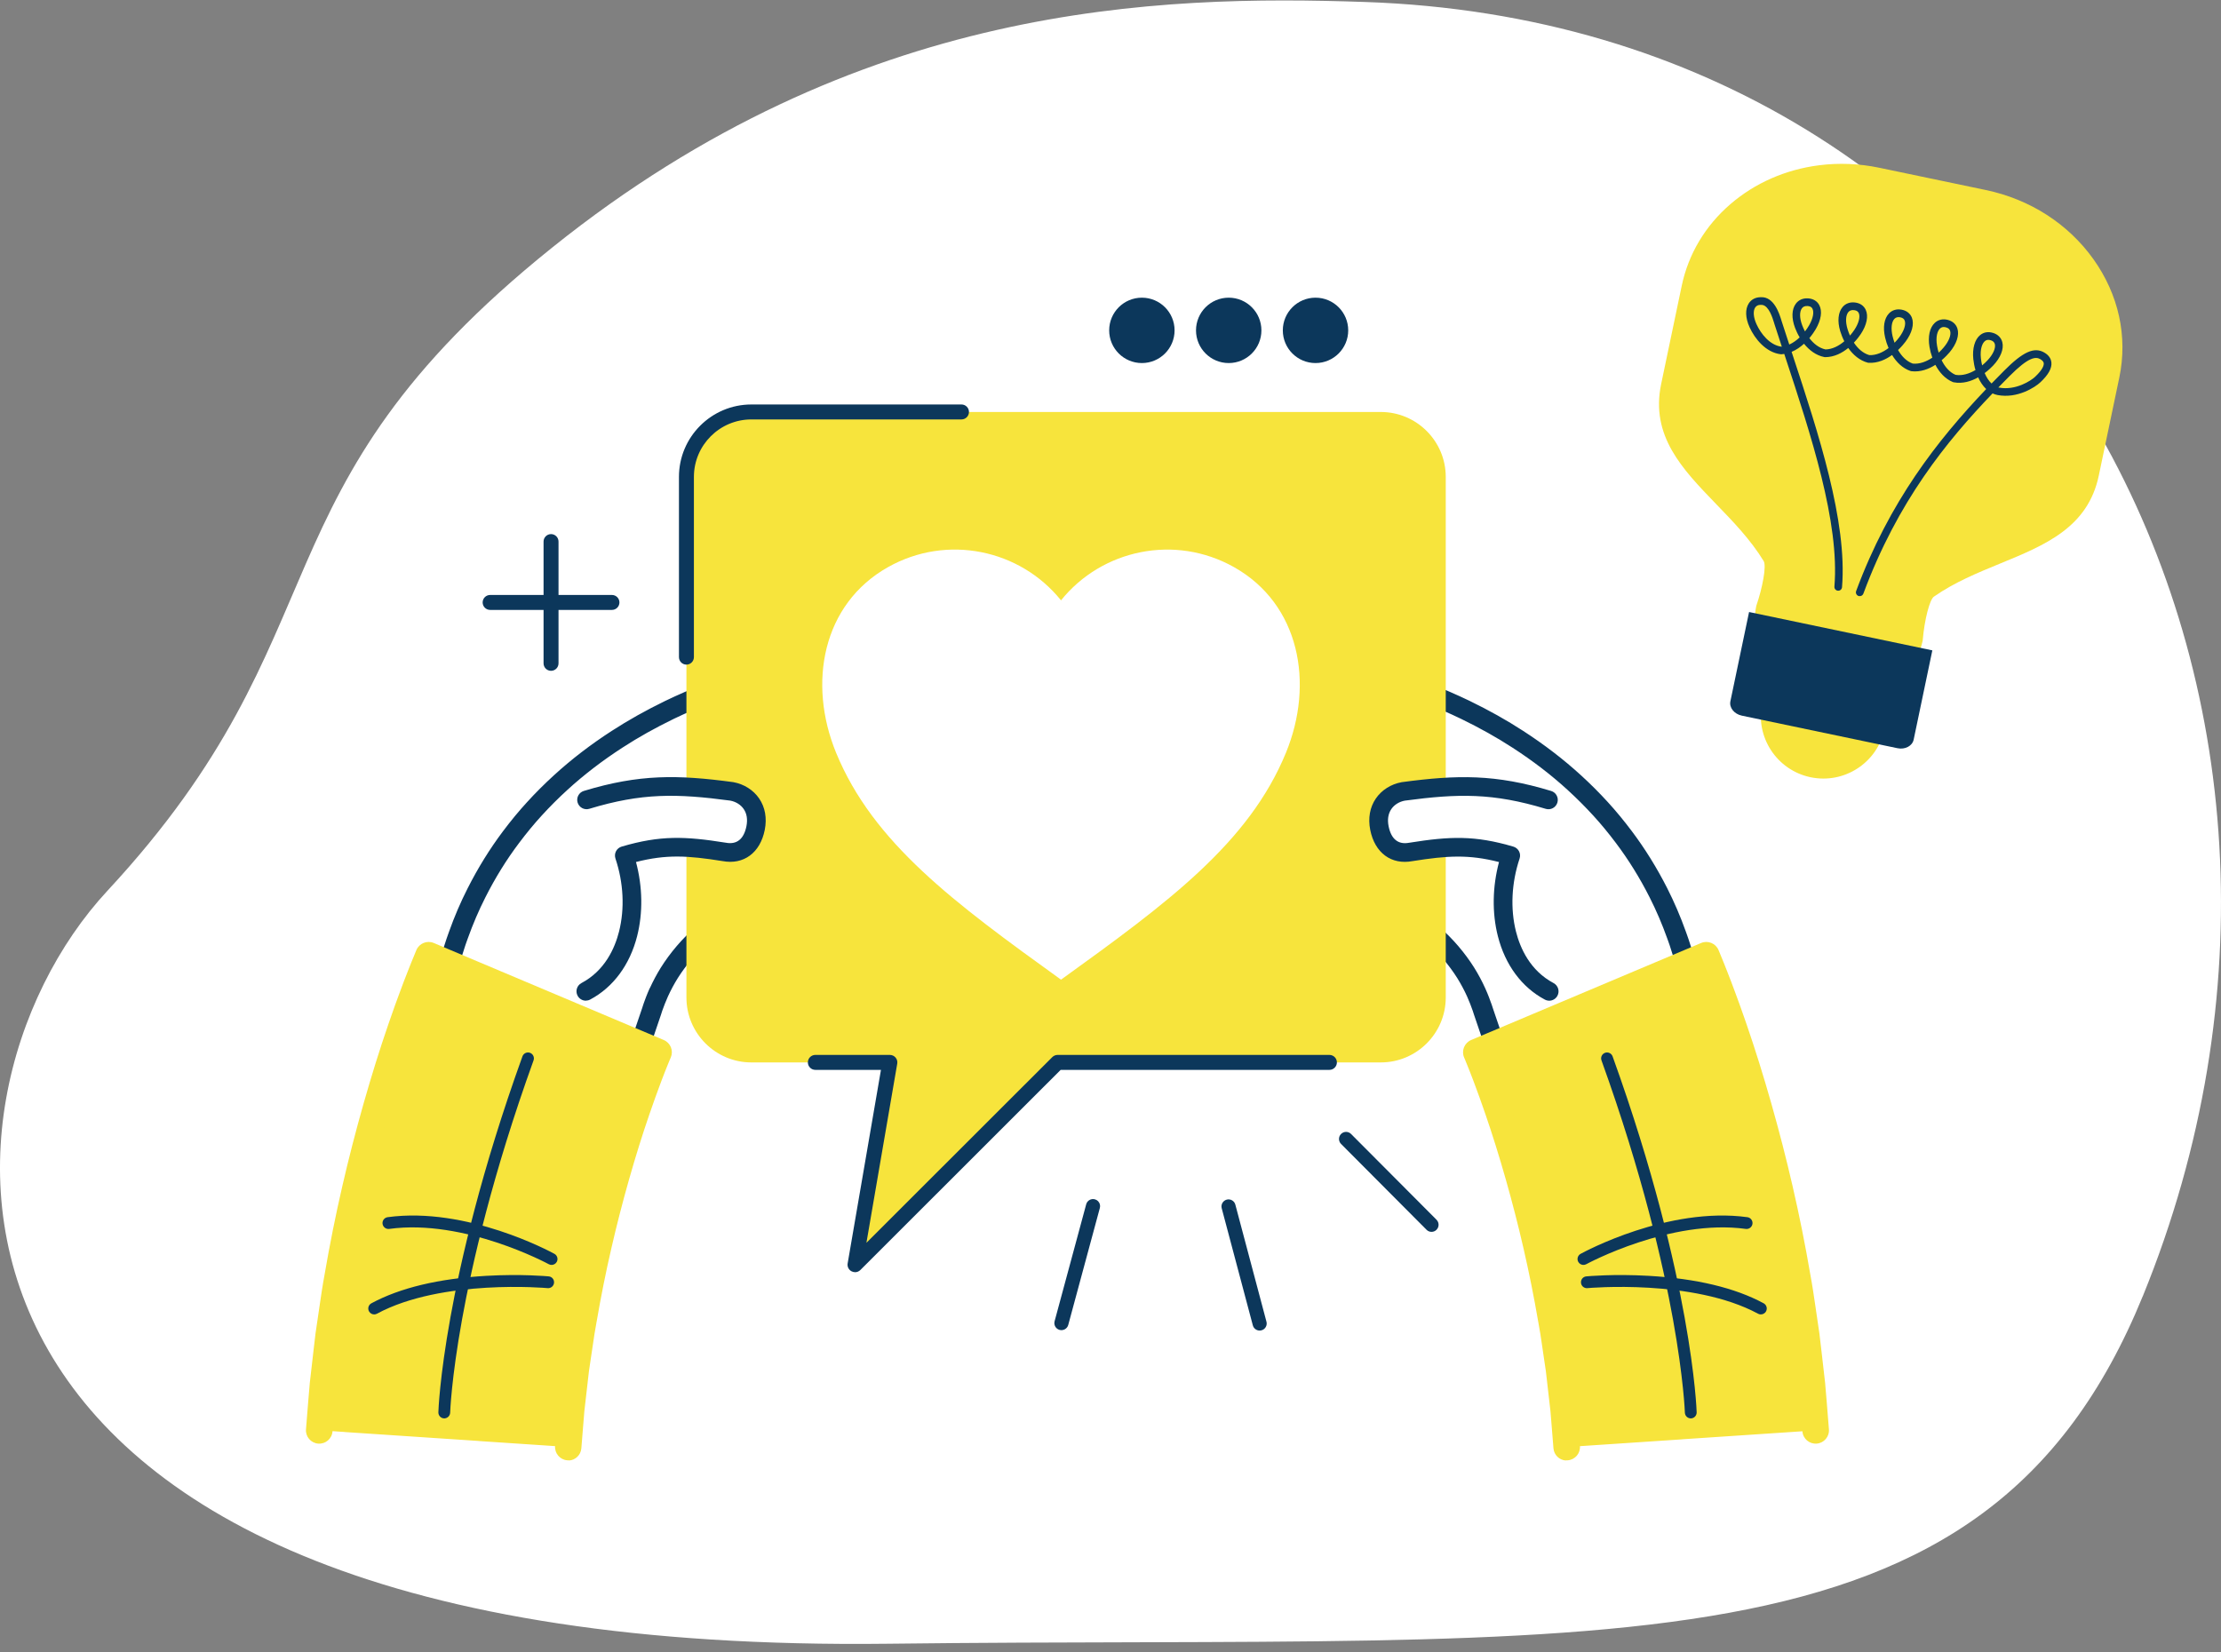 <svg width="254" height="189" viewBox="0 0 254 189" fill="none" xmlns="http://www.w3.org/2000/svg">
<rect x="0" y="0" width="254" height="189" fill="#808080" stroke="none"/>
<path d="M245.071 148.238C272.871 80.058 233.705 2.85 156.06 0.225C132.654 -0.567 98.15 0.225 63.163 28.308C28.177 56.392 40.014 72.012 12.274 101.91C-9.969 125.882 -13.226 189.424 101.59 188.03C184.904 187.019 226.87 192.875 245.068 148.238H245.071Z" fill="white"/>
<g clip-path="url(#clip0_2079_3460)">
<path d="M52.439 110.73C52.146 110.653 51.914 110.412 51.791 110.058C51.673 109.704 51.661 109.264 51.8 108.844C51.8 108.844 51.852 108.673 51.958 108.351C52.011 108.192 52.077 107.993 52.15 107.761C52.227 107.528 52.325 107.264 52.431 106.962C52.859 105.773 53.519 104.074 54.508 102.114C55.498 100.159 56.806 97.939 58.448 95.76C59.267 94.672 60.155 93.58 61.112 92.533C62.065 91.486 63.075 90.476 64.122 89.523C66.212 87.608 68.44 85.946 70.587 84.557C72.734 83.164 74.799 82.064 76.584 81.196C78.372 80.337 79.883 79.713 80.946 79.302C81.48 79.098 81.895 78.94 82.185 78.838C82.47 78.736 82.625 78.679 82.625 78.679C82.698 78.654 82.771 78.63 82.845 78.614L83.126 78.516C84.376 78.08 85.66 78.137 86.67 78.565C87.684 78.993 88.43 79.787 88.698 80.805C88.837 81.335 88.841 81.877 88.731 82.394L88.845 82.361C89.998 82.052 91.192 82.19 92.157 82.744C93.098 83.282 93.701 84.146 93.876 85.14C94.019 85.93 93.884 86.712 93.575 87.4C93.261 88.089 92.772 88.692 92.153 89.132C92.568 89.588 92.866 90.158 93.013 90.794C93.2 91.625 93.118 92.452 92.845 93.173C92.573 93.898 92.116 94.513 91.517 94.941C91.888 95.373 92.169 95.902 92.332 96.497C92.613 97.515 92.52 98.53 92.181 99.357C91.843 100.184 91.261 100.819 90.483 101.1C90.483 101.1 90.128 101.226 89.607 101.426C89.085 101.63 88.397 101.911 87.729 102.212C87.061 102.514 86.409 102.835 85.933 103.084C85.696 103.21 85.501 103.316 85.362 103.389C85.228 103.467 85.15 103.508 85.15 103.508C85.102 103.536 85.049 103.557 84.996 103.573C84.996 103.573 84.93 103.609 84.812 103.675C84.694 103.744 84.527 103.842 84.307 103.972C83.879 104.233 83.272 104.608 82.592 105.088C81.908 105.569 81.15 106.147 80.405 106.803C79.663 107.463 78.93 108.192 78.274 108.958C77.622 109.724 77.036 110.522 76.547 111.3C76.062 112.079 75.671 112.84 75.361 113.512C75.056 114.185 74.844 114.771 74.697 115.187C74.62 115.39 74.575 115.562 74.538 115.676C74.502 115.79 73.325 119.24 73.325 119.24C73.202 119.643 71.239 118.503 70.628 118.34L52.447 110.738L52.439 110.73Z" fill="white"/>
<path d="M71.104 119.774C70.843 119.652 70.448 119.472 70.326 119.436L70.249 119.415L52.052 111.806C51.428 111.606 50.944 111.109 50.707 110.425C50.504 109.822 50.504 109.134 50.707 108.498L51.062 107.402C51.119 107.231 51.184 107.04 51.261 106.836L51.351 106.583C51.974 104.836 52.671 103.206 53.486 101.605C54.663 99.279 56.023 97.084 57.531 95.079C58.431 93.882 59.348 92.77 60.264 91.772C61.234 90.704 62.273 89.67 63.348 88.688C65.324 86.879 67.548 85.168 69.963 83.608C71.862 82.378 73.866 81.254 76.086 80.174C77.565 79.465 79.06 78.814 80.531 78.243C81.08 78.031 81.504 77.873 81.789 77.771L82.237 77.608C82.327 77.575 82.421 77.547 82.514 77.522L82.738 77.445C83.435 77.204 84.148 77.078 84.865 77.078C85.647 77.078 86.421 77.229 87.097 77.518C88.454 78.088 89.436 79.184 89.786 80.52C89.835 80.7 89.871 80.883 89.896 81.066C90.894 81.042 91.876 81.282 92.707 81.759C93.916 82.451 94.748 83.612 94.984 84.94C95.159 85.91 95.025 86.924 94.597 87.873C94.356 88.403 94.035 88.888 93.648 89.311C93.851 89.694 94.006 90.11 94.108 90.541C94.336 91.548 94.263 92.595 93.896 93.576C93.68 94.151 93.371 94.672 92.988 95.116C93.167 95.454 93.309 95.813 93.415 96.192C93.745 97.393 93.676 98.668 93.22 99.784C92.747 100.941 91.908 101.785 90.857 102.168L90.67 102.237C90.523 102.29 90.291 102.375 90.01 102.485C89.655 102.624 88.947 102.909 88.189 103.251C87.623 103.508 86.987 103.813 86.462 104.09L85.9 104.392L85.696 104.506C85.618 104.551 85.537 104.587 85.451 104.62L84.885 104.95C84.457 105.211 83.887 105.565 83.24 106.017C82.494 106.539 81.793 107.093 81.154 107.651C80.388 108.335 79.708 109.019 79.133 109.692C78.518 110.413 77.972 111.158 77.508 111.895C77.096 112.555 76.722 113.256 76.392 113.977C76.115 114.584 75.923 115.114 75.76 115.562L75.752 115.578C75.716 115.676 75.687 115.765 75.662 115.855C75.642 115.924 75.622 115.981 75.606 116.034C75.524 116.287 74.595 119.004 74.396 119.591C74.225 120.12 73.736 120.458 73.145 120.458C72.624 120.458 72.025 120.198 71.1 119.77L71.104 119.774ZM74.318 113.036C74.689 112.225 75.109 111.439 75.573 110.69C76.098 109.855 76.709 109.019 77.398 108.213C78.037 107.463 78.791 106.702 79.642 105.944C80.347 105.325 81.117 104.722 81.928 104.151C82.632 103.659 83.248 103.276 83.708 102.995L84.03 102.807L84.551 102.51L84.629 102.489L85.394 102.074C85.969 101.777 86.641 101.447 87.248 101.174C88.05 100.811 88.804 100.51 89.183 100.359C89.672 100.172 89.936 100.07 90.1 100.017C90.649 99.809 90.955 99.308 91.11 98.921C91.374 98.269 91.415 97.516 91.216 96.799C91.097 96.371 90.902 95.992 90.633 95.678L89.826 94.733L90.837 94.012C91.244 93.719 91.566 93.291 91.761 92.77C91.969 92.212 92.014 91.613 91.884 91.043C91.786 90.607 91.582 90.212 91.293 89.894L90.429 88.941L91.48 88.195C91.933 87.873 92.295 87.437 92.523 86.928C92.76 86.403 92.837 85.853 92.743 85.335C92.625 84.663 92.214 84.093 91.578 83.734C91.13 83.478 90.6 83.343 90.051 83.343C89.745 83.343 89.436 83.384 89.138 83.466L87.228 83.987L87.606 82.162C87.684 81.795 87.676 81.437 87.586 81.099C87.411 80.443 86.926 79.917 86.217 79.616C85.814 79.445 85.35 79.355 84.869 79.355C84.388 79.355 83.944 79.437 83.492 79.592L83.15 79.71L83.085 79.726C83.052 79.734 83.024 79.742 83.003 79.75L82.559 79.909C82.29 80.007 81.883 80.162 81.349 80.365C79.936 80.915 78.494 81.543 77.072 82.223C74.942 83.258 73.019 84.333 71.198 85.515C68.892 87.006 66.766 88.639 64.884 90.362C63.861 91.295 62.871 92.285 61.947 93.299C61.083 94.244 60.211 95.299 59.356 96.44C57.926 98.334 56.639 100.416 55.523 102.624C54.753 104.143 54.093 105.687 53.502 107.337L53.408 107.598C53.339 107.785 53.278 107.956 53.229 108.107L52.879 109.191C52.818 109.382 52.83 109.561 52.858 109.667L70.994 117.248C71.263 117.33 71.585 117.476 72.057 117.696C72.192 117.757 72.371 117.843 72.554 117.92C72.97 116.702 73.414 115.395 73.442 115.309L73.451 115.285C73.463 115.256 73.471 115.22 73.483 115.179C73.516 115.077 73.556 114.938 73.614 114.78C73.74 114.421 73.976 113.765 74.31 113.024L74.318 113.036Z" fill="#0C375B"/>
<path d="M191.729 110.73C192.022 110.653 192.254 110.412 192.377 110.058C192.495 109.704 192.503 109.264 192.368 108.844C192.368 108.844 192.315 108.673 192.21 108.351C192.157 108.192 192.091 107.993 192.018 107.761C191.941 107.528 191.843 107.264 191.737 106.962C191.313 105.773 190.649 104.074 189.659 102.114C188.67 100.159 187.358 97.939 185.716 95.76C184.897 94.672 184.009 93.58 183.052 92.533C182.099 91.486 181.089 90.476 180.042 89.523C177.952 87.608 175.724 85.946 173.577 84.557C171.43 83.164 169.365 82.064 167.58 81.196C165.792 80.337 164.281 79.713 163.217 79.302C162.688 79.098 162.268 78.94 161.979 78.838C161.694 78.736 161.539 78.679 161.539 78.679C161.466 78.654 161.392 78.63 161.319 78.614L161.042 78.516C159.792 78.08 158.508 78.137 157.498 78.565C156.484 78.993 155.738 79.787 155.469 80.805C155.327 81.335 155.327 81.877 155.437 82.394L155.327 82.361C154.174 82.052 152.98 82.19 152.015 82.744C151.074 83.282 150.471 84.146 150.296 85.14C150.153 85.93 150.288 86.712 150.597 87.4C150.911 88.089 151.4 88.692 152.019 89.132C151.604 89.588 151.306 90.158 151.16 90.794C150.972 91.625 151.058 92.452 151.327 93.173C151.599 93.898 152.056 94.513 152.655 94.941C152.284 95.373 152.003 95.902 151.84 96.497C151.559 97.515 151.652 98.53 151.991 99.357C152.329 100.184 152.911 100.819 153.689 101.1C153.689 101.1 154.044 101.226 154.565 101.426C155.087 101.63 155.771 101.911 156.443 102.212C157.111 102.514 157.763 102.835 158.24 103.084C158.476 103.21 158.671 103.316 158.81 103.389C158.944 103.467 159.022 103.508 159.022 103.508C159.071 103.536 159.123 103.557 159.176 103.573C159.176 103.573 159.238 103.609 159.36 103.675C159.478 103.744 159.649 103.842 159.865 103.972C160.293 104.233 160.9 104.608 161.58 105.088C162.26 105.569 163.022 106.147 163.767 106.803C164.509 107.463 165.242 108.192 165.898 108.958C166.55 109.724 167.136 110.522 167.625 111.3C168.11 112.079 168.505 112.84 168.811 113.512C169.116 114.185 169.328 114.771 169.475 115.187C169.552 115.39 169.597 115.562 169.633 115.676C169.67 115.79 170.847 119.24 170.847 119.24C170.97 119.643 172.933 118.503 173.548 118.34L191.729 110.738V110.73Z" fill="white"/>
<path d="M171.018 120.458C170.428 120.458 169.943 120.12 169.768 119.59C169.568 119.008 168.644 116.287 168.558 116.034C168.542 115.985 168.521 115.924 168.501 115.855C168.472 115.765 168.448 115.676 168.411 115.578L168.403 115.562C168.244 115.113 168.049 114.584 167.776 113.977C167.45 113.256 167.071 112.555 166.664 111.895C166.199 111.154 165.653 110.412 165.038 109.691C164.468 109.019 163.788 108.335 163.018 107.651C162.382 107.092 161.678 106.538 160.932 106.017C160.289 105.565 159.714 105.206 159.286 104.95L158.716 104.62C158.631 104.587 158.549 104.551 158.472 104.506L158.268 104.392L157.706 104.09C157.18 103.817 156.545 103.508 155.979 103.251C155.221 102.909 154.512 102.624 154.158 102.485C153.873 102.375 153.644 102.29 153.494 102.237L153.306 102.167C152.255 101.785 151.416 100.941 150.944 99.784C150.487 98.668 150.418 97.389 150.748 96.191C150.854 95.808 150.997 95.45 151.172 95.116C150.789 94.672 150.479 94.15 150.263 93.576C149.897 92.599 149.823 91.547 150.051 90.541C150.149 90.109 150.304 89.698 150.508 89.311C150.121 88.887 149.799 88.403 149.559 87.873C149.131 86.928 149 85.914 149.172 84.94C149.408 83.608 150.239 82.447 151.449 81.758C152.28 81.282 153.261 81.037 154.26 81.066C154.284 80.883 154.321 80.699 154.37 80.52C154.724 79.184 155.702 78.092 157.058 77.518C157.734 77.233 158.508 77.078 159.29 77.078C160.007 77.078 160.724 77.2 161.417 77.445L161.641 77.522C161.735 77.546 161.828 77.575 161.918 77.608L162.366 77.77C162.651 77.872 163.075 78.031 163.625 78.243C165.095 78.813 166.59 79.465 168.069 80.174C170.289 81.253 172.293 82.374 174.192 83.608C176.603 85.168 178.832 86.879 180.807 88.688C181.879 89.665 182.918 90.704 183.891 91.772C184.804 92.77 185.72 93.882 186.62 95.079C188.128 97.084 189.488 99.275 190.67 101.605C191.48 103.21 192.181 104.84 192.804 106.583L192.894 106.836C192.967 107.044 193.036 107.231 193.093 107.402L193.448 108.498C193.652 109.133 193.652 109.818 193.448 110.425C193.212 111.113 192.723 111.61 192.104 111.806L173.907 119.415L173.829 119.436C173.707 119.468 173.316 119.651 173.051 119.774C172.126 120.201 171.528 120.462 171.006 120.462L171.018 120.458ZM170.55 114.792C170.607 114.95 170.652 115.089 170.684 115.191C170.697 115.232 170.705 115.264 170.717 115.297L170.725 115.321C170.754 115.407 171.198 116.714 171.613 117.932C171.792 117.851 171.976 117.769 172.11 117.708C172.583 117.488 172.905 117.346 173.173 117.26L191.309 109.679C191.342 109.573 191.354 109.394 191.289 109.203L190.943 108.119C190.894 107.968 190.833 107.797 190.763 107.61L190.67 107.349C190.079 105.695 189.419 104.155 188.649 102.636C187.533 100.428 186.242 98.346 184.816 96.452C183.96 95.311 183.089 94.256 182.225 93.311C181.296 92.297 180.31 91.307 179.288 90.374C177.406 88.647 175.279 87.018 172.974 85.527C171.153 84.345 169.23 83.27 167.1 82.235C165.678 81.551 164.236 80.923 162.822 80.378C162.293 80.174 161.885 80.019 161.612 79.921L161.172 79.763C161.152 79.754 161.12 79.746 161.087 79.738L161.022 79.722L160.68 79.604C160.227 79.445 159.767 79.367 159.303 79.367C158.838 79.367 158.358 79.457 157.954 79.628C157.241 79.93 156.757 80.455 156.586 81.111C156.496 81.449 156.488 81.807 156.565 82.174L156.944 83.999L155.034 83.478C154.736 83.396 154.427 83.355 154.121 83.355C153.567 83.355 153.042 83.49 152.593 83.746C151.962 84.109 151.546 84.675 151.428 85.347C151.335 85.865 151.412 86.415 151.648 86.94C151.876 87.449 152.239 87.885 152.691 88.207L153.742 88.953L152.874 89.906C152.589 90.224 152.386 90.619 152.284 91.055C152.153 91.625 152.198 92.224 152.406 92.782C152.602 93.299 152.919 93.731 153.331 94.024L154.341 94.745L153.534 95.69C153.266 96.004 153.07 96.379 152.952 96.811C152.756 97.528 152.793 98.281 153.058 98.933C153.217 99.316 153.518 99.817 154.068 100.029C154.235 100.082 154.496 100.184 154.985 100.371C155.363 100.518 156.117 100.819 156.92 101.186C157.523 101.459 158.199 101.789 158.773 102.086L159.539 102.501L159.62 102.522L160.142 102.819L160.464 103.007C160.92 103.284 161.539 103.667 162.244 104.164C163.054 104.734 163.824 105.337 164.529 105.956C165.381 106.714 166.134 107.475 166.774 108.225C167.462 109.032 168.073 109.863 168.599 110.702C169.063 111.447 169.487 112.237 169.853 113.048C170.192 113.79 170.424 114.445 170.55 114.804V114.792Z" fill="#0C375B"/>
<path d="M134.328 37.792C134.328 39.857 132.654 41.531 130.588 41.531C128.523 41.531 126.849 39.857 126.849 37.792C126.849 35.727 128.523 34.052 130.588 34.052C132.654 34.052 134.328 35.727 134.328 37.792Z" fill="#0C375B"/>
<path d="M144.258 37.792C144.258 39.857 142.584 41.531 140.519 41.531C138.454 41.531 136.779 39.857 136.779 37.792C136.779 35.727 138.454 34.052 140.519 34.052C142.584 34.052 144.258 35.727 144.258 37.792Z" fill="#0C375B"/>
<path d="M154.186 37.792C154.186 39.857 152.512 41.531 150.447 41.531C148.381 41.531 146.707 39.857 146.707 37.792C146.707 35.727 148.381 34.052 150.447 34.052C152.512 34.052 154.186 35.727 154.186 37.792Z" fill="#0C375B"/>
<path d="M157.913 47.128H85.928C81.834 47.128 78.502 50.461 78.502 54.555V114.107C78.502 118.201 81.834 121.533 85.928 121.533H101.766L97.782 144.676L120.941 121.533H157.913C162.007 121.533 165.34 118.201 165.34 114.107V54.555C165.34 50.461 162.007 47.128 157.913 47.128Z" fill="#F7E43C"/>
<path d="M97.783 145.527C97.649 145.527 97.514 145.494 97.388 145.429C97.058 145.258 96.875 144.892 96.94 144.525L100.749 122.385H93.245C92.773 122.385 92.39 122.002 92.39 121.529C92.39 121.057 92.773 120.674 93.245 120.674H101.767C102.02 120.674 102.26 120.784 102.423 120.979C102.586 121.171 102.655 121.427 102.61 121.676L99.087 142.166L120.343 120.926C120.502 120.768 120.722 120.674 120.946 120.674H152.036C152.508 120.674 152.891 121.057 152.891 121.529C152.891 122.002 152.508 122.385 152.036 122.385H121.3L98.394 145.279C98.231 145.442 98.011 145.531 97.791 145.531L97.783 145.527Z" fill="#0C375B"/>
<path d="M78.502 76.027C78.029 76.027 77.647 75.644 77.647 75.171V54.551C77.647 49.984 81.362 46.269 85.928 46.269H109.959C110.431 46.269 110.814 46.652 110.814 47.124C110.814 47.597 110.431 47.98 109.959 47.98H85.928C82.307 47.98 79.357 50.925 79.357 54.551V75.171C79.357 75.644 78.975 76.027 78.502 76.027Z" fill="#0C375B"/>
<path d="M69.984 68.059H63.874V61.953C63.874 61.48 63.491 61.097 63.018 61.097C62.546 61.097 62.163 61.48 62.163 61.953V68.059H56.053C55.58 68.059 55.197 68.442 55.197 68.914C55.197 69.387 55.58 69.77 56.053 69.77H62.163V75.88C62.163 76.353 62.546 76.736 63.018 76.736C63.491 76.736 63.874 76.353 63.874 75.88V69.77H69.984C70.457 69.77 70.84 69.387 70.84 68.914C70.84 68.442 70.457 68.059 69.984 68.059Z" fill="#0C375B"/>
<path d="M177.084 91.507C170.9 89.629 166.684 89.702 160.48 90.537C158.773 90.847 157.278 92.342 157.755 94.733C158.195 96.941 159.69 97.776 161.356 97.454C165.666 96.766 168.363 96.574 172.77 97.874C170.811 103.74 172.11 110.714 177.174 113.403L177.084 91.507Z" fill="white"/>
<path d="M177.17 114.47C177.003 114.47 176.832 114.429 176.669 114.344C174.037 112.946 172.131 110.372 171.3 107.088C170.623 104.424 170.676 101.45 171.43 98.611C167.967 97.727 165.544 97.87 161.539 98.505C159.12 98.962 157.225 97.564 156.704 94.937C156.439 93.593 156.659 92.35 157.343 91.348C158.003 90.378 159.079 89.698 160.289 89.478C160.305 89.478 160.321 89.474 160.338 89.47C166.66 88.623 171.035 88.545 177.394 90.48C177.96 90.651 178.278 91.25 178.107 91.812C177.936 92.379 177.337 92.696 176.775 92.525C170.762 90.7 166.782 90.765 160.651 91.588C160.008 91.71 159.449 92.061 159.115 92.554C158.757 93.079 158.651 93.743 158.806 94.521C159.099 95.992 159.91 96.644 161.156 96.403C161.169 96.403 161.181 96.403 161.189 96.399C165.837 95.658 168.656 95.548 173.072 96.847C173.349 96.929 173.585 97.12 173.719 97.377C173.854 97.633 173.878 97.935 173.785 98.212C172.86 100.986 172.713 103.952 173.373 106.567C173.854 108.469 174.99 111.032 177.671 112.457C178.192 112.734 178.392 113.382 178.115 113.904C177.923 114.266 177.553 114.47 177.17 114.474V114.47Z" fill="#0C375B"/>
<path d="M195.13 109.26C195.13 109.26 195.155 109.317 195.204 109.427C195.249 109.533 195.314 109.691 195.399 109.899C195.481 110.103 195.583 110.351 195.701 110.645C195.823 110.942 195.949 111.268 196.092 111.635C196.234 112.001 196.393 112.409 196.564 112.853C196.727 113.293 196.903 113.765 197.09 114.274C197.477 115.289 197.864 116.425 198.3 117.672C200.015 122.642 201.974 129.29 203.522 136.056C204.304 139.437 204.981 142.843 205.53 146.061C205.836 147.662 206.04 149.23 206.264 150.713C206.374 151.454 206.48 152.175 206.581 152.872C206.671 153.573 206.744 154.253 206.822 154.901C206.973 156.204 207.107 157.398 207.229 158.457C207.327 159.52 207.396 160.453 207.457 161.215C207.58 162.746 207.649 163.618 207.649 163.618L179.174 165.529C179.174 165.529 179.117 164.808 179.015 163.541C178.962 162.909 178.909 162.139 178.828 161.26C178.726 160.38 178.612 159.386 178.486 158.298C178.42 157.756 178.363 157.19 178.29 156.607C178.205 156.021 178.115 155.418 178.021 154.799C177.83 153.556 177.667 152.245 177.406 150.892C176.942 148.187 176.371 145.307 175.711 142.443C174.4 136.716 172.73 131.054 171.308 126.935C170.945 125.913 170.624 124.963 170.318 124.153C170.167 123.745 170.025 123.363 169.894 123.008C169.76 122.666 169.638 122.348 169.528 122.063C169.418 121.774 169.316 121.521 169.23 121.314C169.145 121.102 169.071 120.922 169.01 120.776C168.949 120.629 168.904 120.519 168.88 120.454C168.851 120.385 168.835 120.352 168.835 120.352L195.13 109.256V109.26Z" fill="#F7E43C"/>
<path d="M179.064 167.048C179.137 167.052 179.214 167.052 179.292 167.048C180.131 166.983 180.754 166.25 180.685 165.411L180.526 163.423C180.506 163.191 180.485 162.942 180.465 162.681C180.428 162.221 180.392 161.696 180.339 161.125C180.339 161.113 180.339 161.101 180.339 161.089L179.997 158.127C179.972 157.927 179.952 157.728 179.927 157.524C179.887 157.166 179.846 156.795 179.797 156.416C179.797 156.404 179.797 156.396 179.797 156.384L179.528 154.575C179.475 154.216 179.422 153.862 179.369 153.499C179.235 152.575 179.096 151.617 178.905 150.623C178.416 147.764 177.838 144.896 177.194 142.106C175.988 136.846 174.367 131.135 172.746 126.442C172.631 126.125 172.53 125.827 172.428 125.534C172.187 124.85 171.963 124.206 171.739 123.619L171.316 122.483C171.316 122.483 171.312 122.467 171.308 122.458L170.941 121.513C170.892 121.391 170.851 121.277 170.806 121.171L194.303 111.256C194.417 111.537 194.539 111.842 194.67 112.185L195.138 113.395L195.664 114.804C195.949 115.558 196.238 116.381 196.544 117.256C196.65 117.554 196.756 117.863 196.865 118.177C198.76 123.66 200.65 130.304 202.043 136.394C202.797 139.653 203.465 142.989 204.035 146.318C204.035 146.326 204.035 146.334 204.039 146.346C204.259 147.499 204.426 148.648 204.589 149.76C204.646 150.159 204.703 150.554 204.764 150.941L205.078 153.08C205.135 153.532 205.184 153.976 205.233 154.408C205.257 154.636 205.286 154.86 205.31 155.08L205.713 158.612C205.779 159.313 205.827 159.96 205.872 160.531C205.893 160.82 205.917 161.089 205.937 161.341L206.129 163.741C206.194 164.58 206.927 165.203 207.767 165.138C208.602 165.073 209.229 164.339 209.16 163.5L208.968 161.097C208.948 160.844 208.928 160.575 208.903 160.294C208.858 159.708 208.805 159.044 208.736 158.319C208.736 158.306 208.736 158.298 208.736 158.286L208.329 154.73C208.304 154.506 208.276 154.286 208.251 154.062C208.202 153.609 208.145 153.149 208.088 152.681C208.088 152.672 208.088 152.66 208.088 152.652L207.771 150.493C207.71 150.102 207.657 149.715 207.6 149.324C207.433 148.183 207.261 147.006 207.033 145.792C206.455 142.411 205.775 139.022 205.013 135.714C203.595 129.526 201.676 122.772 199.746 117.179C199.631 116.857 199.526 116.556 199.424 116.258C199.11 115.366 198.817 114.519 198.519 113.741L197.994 112.331C197.994 112.331 197.986 112.315 197.986 112.311L197.513 111.093C197.367 110.718 197.236 110.384 197.11 110.075L196.536 108.677C196.21 107.907 195.318 107.545 194.544 107.871L168.248 118.967C167.878 119.122 167.584 119.424 167.429 119.798C167.279 120.173 167.279 120.593 167.438 120.963L167.482 121.065C167.482 121.065 167.482 121.073 167.491 121.081C167.515 121.139 167.552 121.232 167.605 121.363L167.825 121.904C167.906 122.1 168 122.336 168.114 122.629L168.476 123.566L168.896 124.699C168.896 124.699 168.896 124.707 168.9 124.715C169.108 125.261 169.328 125.888 169.56 126.552C169.662 126.846 169.768 127.151 169.878 127.461C171.462 132.048 173.051 137.641 174.232 142.802C174.864 145.548 175.43 148.363 175.911 151.169C175.911 151.182 175.911 151.19 175.919 151.202C176.098 152.131 176.233 153.059 176.363 153.952C176.416 154.322 176.469 154.685 176.522 155.047L176.787 156.832C176.831 157.19 176.872 157.54 176.909 157.883C176.933 158.09 176.954 158.294 176.978 158.498L177.316 161.439C177.365 161.981 177.406 162.486 177.438 162.934C177.459 163.203 177.479 163.455 177.499 163.692L177.658 165.676C177.719 166.433 178.326 167.02 179.068 167.069L179.064 167.048Z" fill="#F7E43C"/>
<path d="M193.31 162.253C193.33 162.253 193.355 162.253 193.379 162.253C193.754 162.241 194.043 161.932 194.035 161.557C194.031 161.398 193.905 157.618 192.654 150.68C191.505 144.297 189.143 133.942 184.421 120.841C184.295 120.491 183.908 120.307 183.558 120.433C183.207 120.56 183.024 120.947 183.15 121.297C187.839 134.308 190.185 144.586 191.326 150.916C192.556 157.756 192.687 161.557 192.687 161.593C192.699 161.944 192.972 162.225 193.314 162.249L193.31 162.253Z" fill="#0C375B"/>
<path d="M201.331 150.358C201.588 150.375 201.844 150.244 201.971 150.004C202.15 149.674 202.023 149.267 201.698 149.087C198.414 147.315 194.002 146.26 188.576 145.947C184.56 145.714 181.541 145.995 181.415 146.008C181.044 146.04 180.771 146.37 180.808 146.745C180.841 147.116 181.171 147.389 181.541 147.352C181.659 147.34 193.624 146.268 201.054 150.277C201.139 150.326 201.233 150.35 201.327 150.358H201.331Z" fill="#0C375B"/>
<path d="M181.04 144.696C181.162 144.704 181.292 144.68 181.41 144.615C181.504 144.562 191.057 139.4 199.656 140.578C200.023 140.627 200.365 140.37 200.418 139.999C200.467 139.629 200.21 139.29 199.84 139.237C190.788 137.999 181.17 143.205 180.763 143.429C180.437 143.608 180.315 144.02 180.494 144.346C180.608 144.554 180.82 144.68 181.04 144.696Z" fill="#0C375B"/>
<path d="M83.688 90.533C77.488 89.702 73.272 89.625 67.084 91.503L66.994 113.398C72.058 110.71 73.357 103.736 71.394 97.87C75.802 96.574 78.494 96.766 82.808 97.45C84.478 97.772 85.973 96.933 86.409 94.729C86.882 92.338 85.391 90.839 83.684 90.533H83.688Z" fill="white"/>
<path d="M66.999 114.47C66.616 114.47 66.245 114.262 66.054 113.899C65.776 113.378 65.976 112.73 66.498 112.453C69.178 111.032 70.315 108.465 70.795 106.563C71.455 103.948 71.313 100.982 70.384 98.208C70.294 97.931 70.315 97.629 70.449 97.373C70.583 97.116 70.816 96.925 71.097 96.843C75.517 95.544 78.336 95.654 82.98 96.395C82.992 96.395 83.004 96.395 83.012 96.399C84.259 96.639 85.069 95.988 85.363 94.517C85.517 93.739 85.412 93.075 85.053 92.549C84.719 92.057 84.157 91.706 83.517 91.584C77.386 90.765 73.406 90.696 67.394 92.521C66.828 92.692 66.233 92.374 66.058 91.808C65.886 91.242 66.204 90.647 66.77 90.476C73.129 88.541 77.504 88.618 83.827 89.466C83.843 89.466 83.859 89.47 83.876 89.474C85.086 89.694 86.161 90.374 86.821 91.344C87.505 92.346 87.725 93.588 87.46 94.933C86.939 97.56 85.045 98.957 82.625 98.501C78.621 97.862 76.197 97.723 72.734 98.607C73.492 101.446 73.541 104.42 72.865 107.084C72.034 110.364 70.127 112.942 67.496 114.339C67.337 114.425 67.166 114.462 66.995 114.466L66.999 114.47Z" fill="#0C375B"/>
<path d="M49.038 109.26C49.038 109.26 49.013 109.317 48.964 109.427C48.92 109.533 48.854 109.691 48.769 109.899C48.687 110.103 48.586 110.351 48.467 110.645C48.345 110.942 48.219 111.268 48.076 111.635C47.934 112.001 47.775 112.409 47.604 112.853C47.441 113.293 47.266 113.765 47.074 114.274C46.687 115.289 46.3 116.425 45.864 117.672C44.149 122.642 42.19 129.29 40.642 136.056C39.86 139.437 39.184 142.843 38.634 146.061C38.328 147.662 38.124 149.23 37.9 150.713C37.79 151.454 37.684 152.175 37.583 152.872C37.493 153.573 37.42 154.253 37.342 154.901C37.192 156.204 37.057 157.398 36.935 158.457C36.837 159.52 36.772 160.453 36.707 161.215C36.585 162.746 36.515 163.618 36.515 163.618L64.99 165.529C64.99 165.529 65.047 164.808 65.149 163.541C65.202 162.909 65.255 162.139 65.336 161.26C65.438 160.38 65.552 159.386 65.678 158.298C65.744 157.756 65.801 157.19 65.874 156.607C65.96 156.021 66.049 155.418 66.143 154.799C66.33 153.556 66.497 152.245 66.758 150.892C67.222 148.187 67.793 145.307 68.453 142.443C69.764 136.716 71.43 131.054 72.856 126.935C73.219 125.913 73.537 124.963 73.846 124.153C73.997 123.745 74.139 123.363 74.27 123.008C74.404 122.666 74.526 122.348 74.636 122.063C74.746 121.774 74.844 121.521 74.93 121.314C75.015 121.102 75.089 120.922 75.15 120.776C75.211 120.629 75.256 120.519 75.28 120.454C75.309 120.385 75.325 120.352 75.325 120.352L49.03 109.256L49.038 109.26Z" fill="#F7E43C"/>
<path d="M65.104 167.048C65.03 167.052 64.953 167.052 64.876 167.048C64.04 166.983 63.413 166.25 63.482 165.411L63.641 163.423C63.662 163.191 63.682 162.942 63.698 162.681C63.735 162.221 63.776 161.696 63.825 161.125C63.825 161.113 63.825 161.101 63.825 161.089L64.167 158.127C64.191 157.927 64.212 157.728 64.236 157.524C64.277 157.166 64.317 156.795 64.366 156.416C64.366 156.404 64.366 156.396 64.37 156.384L64.639 154.575C64.692 154.216 64.745 153.862 64.798 153.499C64.933 152.575 65.071 151.617 65.263 150.623C65.751 147.764 66.33 144.896 66.974 142.106C68.179 136.846 69.796 131.135 71.422 126.442C71.536 126.125 71.638 125.827 71.74 125.534C71.976 124.85 72.204 124.206 72.428 123.619L72.852 122.483C72.852 122.483 72.856 122.467 72.86 122.458L73.227 121.513C73.275 121.391 73.316 121.277 73.357 121.171L49.86 111.256C49.746 111.537 49.624 111.842 49.493 112.185L49.025 113.395L48.499 114.804C48.214 115.558 47.925 116.381 47.62 117.256C47.514 117.554 47.408 117.863 47.298 118.177C45.404 123.66 43.517 130.304 42.12 136.394C41.367 139.653 40.699 142.989 40.128 146.318C40.128 146.326 40.128 146.334 40.124 146.346C39.904 147.499 39.737 148.648 39.574 149.76C39.517 150.159 39.46 150.554 39.399 150.941L39.085 153.08C39.028 153.532 38.975 153.976 38.926 154.408C38.902 154.636 38.874 154.86 38.849 155.08L38.446 158.612C38.381 159.313 38.328 159.96 38.283 160.531C38.263 160.82 38.238 161.089 38.218 161.341L38.026 163.741C37.961 164.58 37.228 165.203 36.389 165.138C35.553 165.073 34.926 164.339 34.995 163.5L35.187 161.097C35.207 160.844 35.228 160.575 35.252 160.294C35.297 159.708 35.35 159.044 35.419 158.319C35.419 158.306 35.419 158.298 35.419 158.286L35.827 154.73C35.855 154.506 35.879 154.286 35.904 154.062C35.953 153.609 36.006 153.149 36.067 152.681C36.067 152.672 36.067 152.66 36.067 152.652L36.385 150.493C36.442 150.102 36.499 149.715 36.556 149.324C36.723 148.183 36.894 147.006 37.122 145.792C37.7 142.411 38.381 139.022 39.142 135.714C40.56 129.526 42.479 122.772 44.41 117.179C44.524 116.857 44.63 116.556 44.731 116.258C45.045 115.366 45.338 114.519 45.636 113.741L46.161 112.331C46.161 112.331 46.165 112.315 46.169 112.311L46.642 111.093C46.789 110.718 46.919 110.384 47.045 110.075L47.62 108.677C47.946 107.907 48.838 107.545 49.612 107.871L75.907 118.967C76.278 119.122 76.571 119.424 76.726 119.798C76.876 120.173 76.872 120.593 76.713 120.963L76.669 121.065C76.669 121.065 76.665 121.073 76.661 121.081C76.636 121.139 76.595 121.232 76.542 121.363L76.323 121.904C76.241 122.1 76.147 122.336 76.033 122.629L75.671 123.566L75.251 124.699C75.251 124.699 75.251 124.707 75.247 124.715C75.039 125.261 74.819 125.888 74.587 126.552C74.485 126.846 74.379 127.151 74.269 127.461C72.685 132.048 71.096 137.641 69.915 142.802C69.279 145.548 68.717 148.363 68.236 151.169C68.236 151.182 68.236 151.19 68.228 151.202C68.049 152.131 67.915 153.059 67.784 153.952C67.731 154.322 67.678 154.685 67.621 155.047L67.356 156.832C67.312 157.19 67.271 157.54 67.234 157.883C67.21 158.09 67.185 158.294 67.165 158.498L66.827 161.439C66.778 161.981 66.737 162.486 66.705 162.934C66.684 163.203 66.664 163.455 66.644 163.692L66.485 165.676C66.424 166.433 65.817 167.02 65.075 167.069L65.104 167.048Z" fill="#F7E43C"/>
<path d="M50.859 162.253C50.839 162.253 50.814 162.253 50.79 162.253C50.415 162.241 50.126 161.932 50.134 161.557C50.138 161.398 50.264 157.618 51.515 150.68C52.664 144.297 55.026 133.942 59.748 120.841C59.874 120.491 60.261 120.307 60.611 120.433C60.962 120.56 61.145 120.947 61.019 121.297C56.326 134.308 53.983 144.586 52.843 150.916C51.609 157.756 51.482 161.557 51.482 161.593C51.47 161.944 51.197 162.225 50.855 162.249L50.859 162.253Z" fill="#0C375B"/>
<path d="M42.838 150.359C42.581 150.375 42.325 150.245 42.198 150.004C42.019 149.674 42.145 149.267 42.471 149.088C45.755 147.316 50.166 146.26 55.592 145.947C59.609 145.715 62.627 145.996 62.754 146.008C63.124 146.041 63.397 146.37 63.361 146.745C63.324 147.116 62.998 147.389 62.623 147.352C62.505 147.34 50.541 146.269 43.111 150.277C43.025 150.326 42.931 150.35 42.838 150.359Z" fill="#0C375B"/>
<path d="M63.128 144.696C63.002 144.704 62.876 144.68 62.758 144.615C62.66 144.562 53.111 139.4 44.512 140.578C44.145 140.627 43.803 140.37 43.75 139.999C43.701 139.629 43.958 139.29 44.329 139.237C53.38 137.999 63.002 143.205 63.405 143.429C63.731 143.608 63.853 144.02 63.674 144.346C63.56 144.554 63.348 144.68 63.128 144.696Z" fill="#0C375B"/>
<path d="M101.559 64.873C108.297 61.081 116.648 62.841 121.341 68.674C126.033 62.841 134.384 61.085 141.122 64.873C148.626 69.098 150.333 78.141 147.066 86.105C142.833 96.419 133.57 103.255 121.341 112.066C109.107 103.255 99.848 96.419 95.616 86.105C92.349 78.137 94.055 69.094 101.559 64.873Z" fill="white"/>
<path d="M122.168 151.562L125.782 138.184C125.821 138.041 125.819 137.901 125.785 137.766C125.711 137.496 125.504 137.272 125.214 137.192C124.783 137.076 124.338 137.33 124.221 137.761L120.607 151.139C120.491 151.569 120.745 152.015 121.176 152.131C121.606 152.247 122.052 151.993 122.168 151.562Z" fill="#0C375B"/>
<path d="M140.292 137.228C139.863 137.342 139.603 137.786 139.718 138.214L143.276 151.605C143.388 152.037 143.834 152.294 144.262 152.179C144.694 152.067 144.951 151.621 144.836 151.193L141.278 137.802C141.166 137.37 140.72 137.113 140.292 137.228Z" fill="#0C375B"/>
<path d="M153.366 130.856L163.143 140.676C163.458 140.995 163.969 140.994 164.284 140.677C164.497 140.465 164.567 140.163 164.496 139.896C164.46 139.764 164.391 139.637 164.29 139.534L154.511 129.717C154.196 129.399 153.684 129.399 153.369 129.717C153.053 130.029 153.051 130.543 153.369 130.858L153.366 130.856Z" fill="#0C375B"/>
<g clip-path="url(#clip1_2079_3460)">
<path d="M215.528 83.372C214.718 87.239 210.929 89.717 207.061 88.91C203.194 88.099 200.716 84.308 201.523 80.443C202.334 76.575 206.122 74.097 209.99 74.905C213.854 75.715 216.336 79.503 215.528 83.372Z" fill="#F7E43C"/>
<path d="M196.274 57.673C192.396 53.659 188.733 49.873 189.976 43.922L192.324 32.706C193.085 29.071 195.01 25.84 197.89 23.355C200.695 20.939 204.193 19.398 208.013 18.908C210.295 18.613 212.617 18.709 214.909 19.187L227.099 21.736C232.142 22.792 236.512 25.594 239.397 29.631C242.296 33.686 243.353 38.497 242.373 43.177L240.026 54.393C238.782 60.34 233.907 62.345 228.745 64.463C226.172 65.52 223.509 66.613 221.166 68.251C220.677 68.592 220.083 70.911 219.891 73.214L219.879 73.312C219.288 76.131 216.845 78.288 213.793 78.683C212.914 78.796 212.022 78.758 211.138 78.574L206.746 77.655C204.803 77.25 203.12 76.169 202.007 74.612C200.88 73.034 200.468 71.161 200.851 69.331L200.877 69.237C201.542 67.299 202.044 64.744 201.699 64.183C200.209 61.741 198.209 59.672 196.274 57.673Z" fill="#F7E43C"/>
<path d="M200.029 70.01L197.892 80.222C197.741 80.945 198.323 81.678 199.196 81.863L217 85.589C217.87 85.773 218.7 85.332 218.852 84.609L220.988 74.397L200.029 70.01Z" fill="#0C375B"/>
<path d="M212.601 68.192C212.577 68.187 212.557 68.183 212.534 68.171C212.308 68.087 212.19 67.835 212.275 67.609C216.071 57.381 221.558 50.374 227.147 44.505C226.768 44.147 226.461 43.683 226.226 43.165C225.441 43.608 224.464 43.927 223.425 43.73C223.398 43.725 223.367 43.719 223.338 43.706C222.444 43.338 221.783 42.589 221.336 41.733C220.58 42.217 219.631 42.588 218.586 42.462C218.548 42.454 218.514 42.447 218.481 42.434C217.575 42.125 216.879 41.426 216.382 40.609C215.656 41.135 214.732 41.565 213.681 41.501C213.66 41.497 213.642 41.497 213.622 41.493C212.672 41.243 211.922 40.587 211.371 39.806C210.68 40.371 209.777 40.855 208.724 40.855C208.692 40.856 208.661 40.85 208.63 40.844C207.686 40.656 206.906 40.057 206.311 39.321C205.913 39.685 205.439 40.025 204.894 40.249C204.937 40.375 204.977 40.497 205.016 40.623C207.955 49.542 211.281 59.652 210.659 67.173C210.64 67.415 210.429 67.594 210.187 67.571C209.945 67.551 209.766 67.341 209.789 67.099C210.397 59.758 207.099 49.736 204.187 40.896C204.143 40.759 204.098 40.625 204.054 40.488C203.951 40.503 203.845 40.518 203.737 40.525C203.697 40.527 203.654 40.526 203.616 40.518C201.953 40.304 200.694 38.779 200.083 37.426C199.6 36.359 199.569 35.368 199.993 34.707C200.283 34.254 200.769 34.001 201.355 33.997C202.881 33.901 203.491 35.886 203.721 36.631L203.76 36.757C204.04 37.626 204.331 38.512 204.626 39.413C205.056 39.221 205.457 38.933 205.813 38.594C205.596 38.233 205.421 37.859 205.286 37.5C204.868 36.392 204.9 35.389 205.371 34.748C205.689 34.315 206.182 34.096 206.764 34.13C207.353 34.165 207.806 34.434 208.051 34.89C208.423 35.585 208.275 36.594 207.648 37.661C207.519 37.878 207.275 38.261 206.924 38.68C207.403 39.304 208.025 39.813 208.772 39.973C209.553 39.957 210.294 39.57 210.921 39.038C210.725 38.66 210.575 38.27 210.459 37.9C210.11 36.753 210.208 35.741 210.719 35.129C211.061 34.719 211.566 34.534 212.141 34.603C212.727 34.673 213.156 34.973 213.372 35.444C213.698 36.155 213.488 37.191 212.806 38.211C212.664 38.422 212.397 38.797 212.017 39.196C212.456 39.858 213.049 40.412 213.781 40.622C214.56 40.656 215.325 40.309 215.981 39.812C215.81 39.417 215.68 39.013 215.592 38.631C215.314 37.448 215.472 36.438 216.027 35.856C216.393 35.472 216.909 35.318 217.47 35.423C217.473 35.423 217.48 35.425 217.487 35.426C218.037 35.532 218.461 35.856 218.647 36.339C218.932 37.074 218.66 38.101 217.916 39.091C217.761 39.296 217.472 39.656 217.067 40.039C217.467 40.736 218.022 41.332 218.745 41.591C219.518 41.67 220.302 41.37 220.986 40.913C220.839 40.502 220.733 40.089 220.665 39.697C220.46 38.485 220.683 37.473 221.274 36.927C221.663 36.569 222.183 36.448 222.737 36.587C223.304 36.733 223.695 37.082 223.853 37.577C224.095 38.332 223.76 39.35 222.96 40.301C222.793 40.496 222.481 40.844 222.052 41.205C222.407 41.932 222.929 42.571 223.635 42.876C224.405 43.008 225.205 42.751 225.921 42.33C225.799 41.92 225.72 41.497 225.674 41.081C225.546 39.864 225.837 38.833 226.458 38.329C226.867 37.996 227.388 37.908 227.931 38.084C227.931 38.084 227.935 38.084 227.938 38.085C227.942 38.086 227.949 38.087 227.952 38.088C228.492 38.263 228.863 38.637 228.99 39.144C229.189 39.919 228.793 40.922 227.931 41.827C227.754 42.014 227.421 42.343 226.973 42.675C227.171 43.146 227.434 43.566 227.759 43.87C228.236 43.373 228.715 42.887 229.197 42.405C231.349 40.239 232.635 39.657 233.79 40.327C234.399 40.676 234.566 41.127 234.602 41.445C234.679 42.117 234.265 42.869 233.334 43.74C232.75 44.288 230.732 45.62 228.452 45.19C228.246 45.149 228.055 45.089 227.875 45.003C222.622 50.48 217.021 57.339 213.1 67.909C213.023 68.115 212.812 68.227 212.606 68.186L212.601 68.192ZM201.571 34.886C201.512 34.874 201.456 34.87 201.394 34.875C201.376 34.875 201.341 34.876 201.319 34.875C201.062 34.877 200.856 34.979 200.722 35.184C200.468 35.583 200.524 36.304 200.874 37.074C201.384 38.2 202.395 39.465 203.71 39.656C203.732 39.653 203.753 39.654 203.772 39.65C203.482 38.761 203.192 37.886 202.917 37.028L202.877 36.891C202.714 36.366 202.305 35.032 201.571 34.886ZM228.536 44.321C228.56 44.326 228.587 44.332 228.611 44.337C230.524 44.697 232.271 43.542 232.732 43.11C233.655 42.241 233.754 41.761 233.728 41.552C233.719 41.49 233.697 41.296 233.345 41.091C232.814 40.781 232.018 40.804 229.811 43.027C229.391 43.45 228.967 43.879 228.54 44.319L228.536 44.321ZM206.868 35.025C206.823 35.016 206.774 35.01 206.721 35.006C206.418 34.989 206.212 35.076 206.07 35.269C205.786 35.655 205.796 36.392 206.099 37.195C206.188 37.43 206.297 37.673 206.424 37.913C206.601 37.688 206.754 37.454 206.889 37.224C207.338 36.461 207.488 35.709 207.272 35.305C207.192 35.154 207.06 35.063 206.868 35.025ZM227.545 38.892C227.336 38.85 227.157 38.889 227.007 39.013C226.705 39.256 226.426 39.907 226.541 40.993C226.571 41.256 226.616 41.529 226.681 41.796C226.902 41.615 227.109 41.421 227.29 41.228C227.922 40.562 228.254 39.829 228.137 39.363C228.082 39.152 227.933 39.008 227.681 38.926C227.674 38.925 227.671 38.924 227.664 38.923C227.624 38.911 227.587 38.9 227.545 38.892ZM212.127 35.496C212.1 35.49 212.072 35.485 212.045 35.479C211.748 35.445 211.538 35.514 211.384 35.697C211.074 36.067 211.036 36.816 211.291 37.649C211.364 37.892 211.457 38.142 211.568 38.389C211.757 38.173 211.927 37.95 212.074 37.73C212.569 36.986 212.765 36.233 212.574 35.813C212.494 35.64 212.347 35.536 212.128 35.492L212.127 35.496ZM222.453 37.423C222.226 37.378 222.031 37.425 221.87 37.574C221.585 37.835 221.347 38.494 221.528 39.555C221.57 39.809 221.631 40.075 221.714 40.341C221.924 40.148 222.121 39.944 222.291 39.739C222.879 39.043 223.167 38.3 223.021 37.847C222.955 37.641 222.796 37.509 222.538 37.444C222.531 37.442 222.507 37.437 222.497 37.435C222.483 37.433 222.466 37.429 222.452 37.426L222.453 37.423ZM217.304 36.292C217.02 36.247 216.812 36.305 216.654 36.47C216.316 36.824 216.234 37.578 216.436 38.443C216.494 38.69 216.571 38.948 216.669 39.207C216.871 39.001 217.052 38.787 217.209 38.575C217.753 37.852 217.995 37.105 217.825 36.668C217.747 36.467 217.592 36.35 217.317 36.299C217.313 36.298 217.306 36.297 217.3 36.295L217.304 36.292Z" fill="#0C375B"/>
</g>
</g>
<defs>
<clipPath id="clip0_2079_3460">
<rect width="212" height="153" fill="white" transform="translate(34 14.999)"/>
</clipPath>
<clipPath id="clip1_2079_3460">
<rect width="51.239" height="69.911" fill="white" transform="translate(195.673 15.352) rotate(11.279)"/>
</clipPath>
</defs>
</svg>
